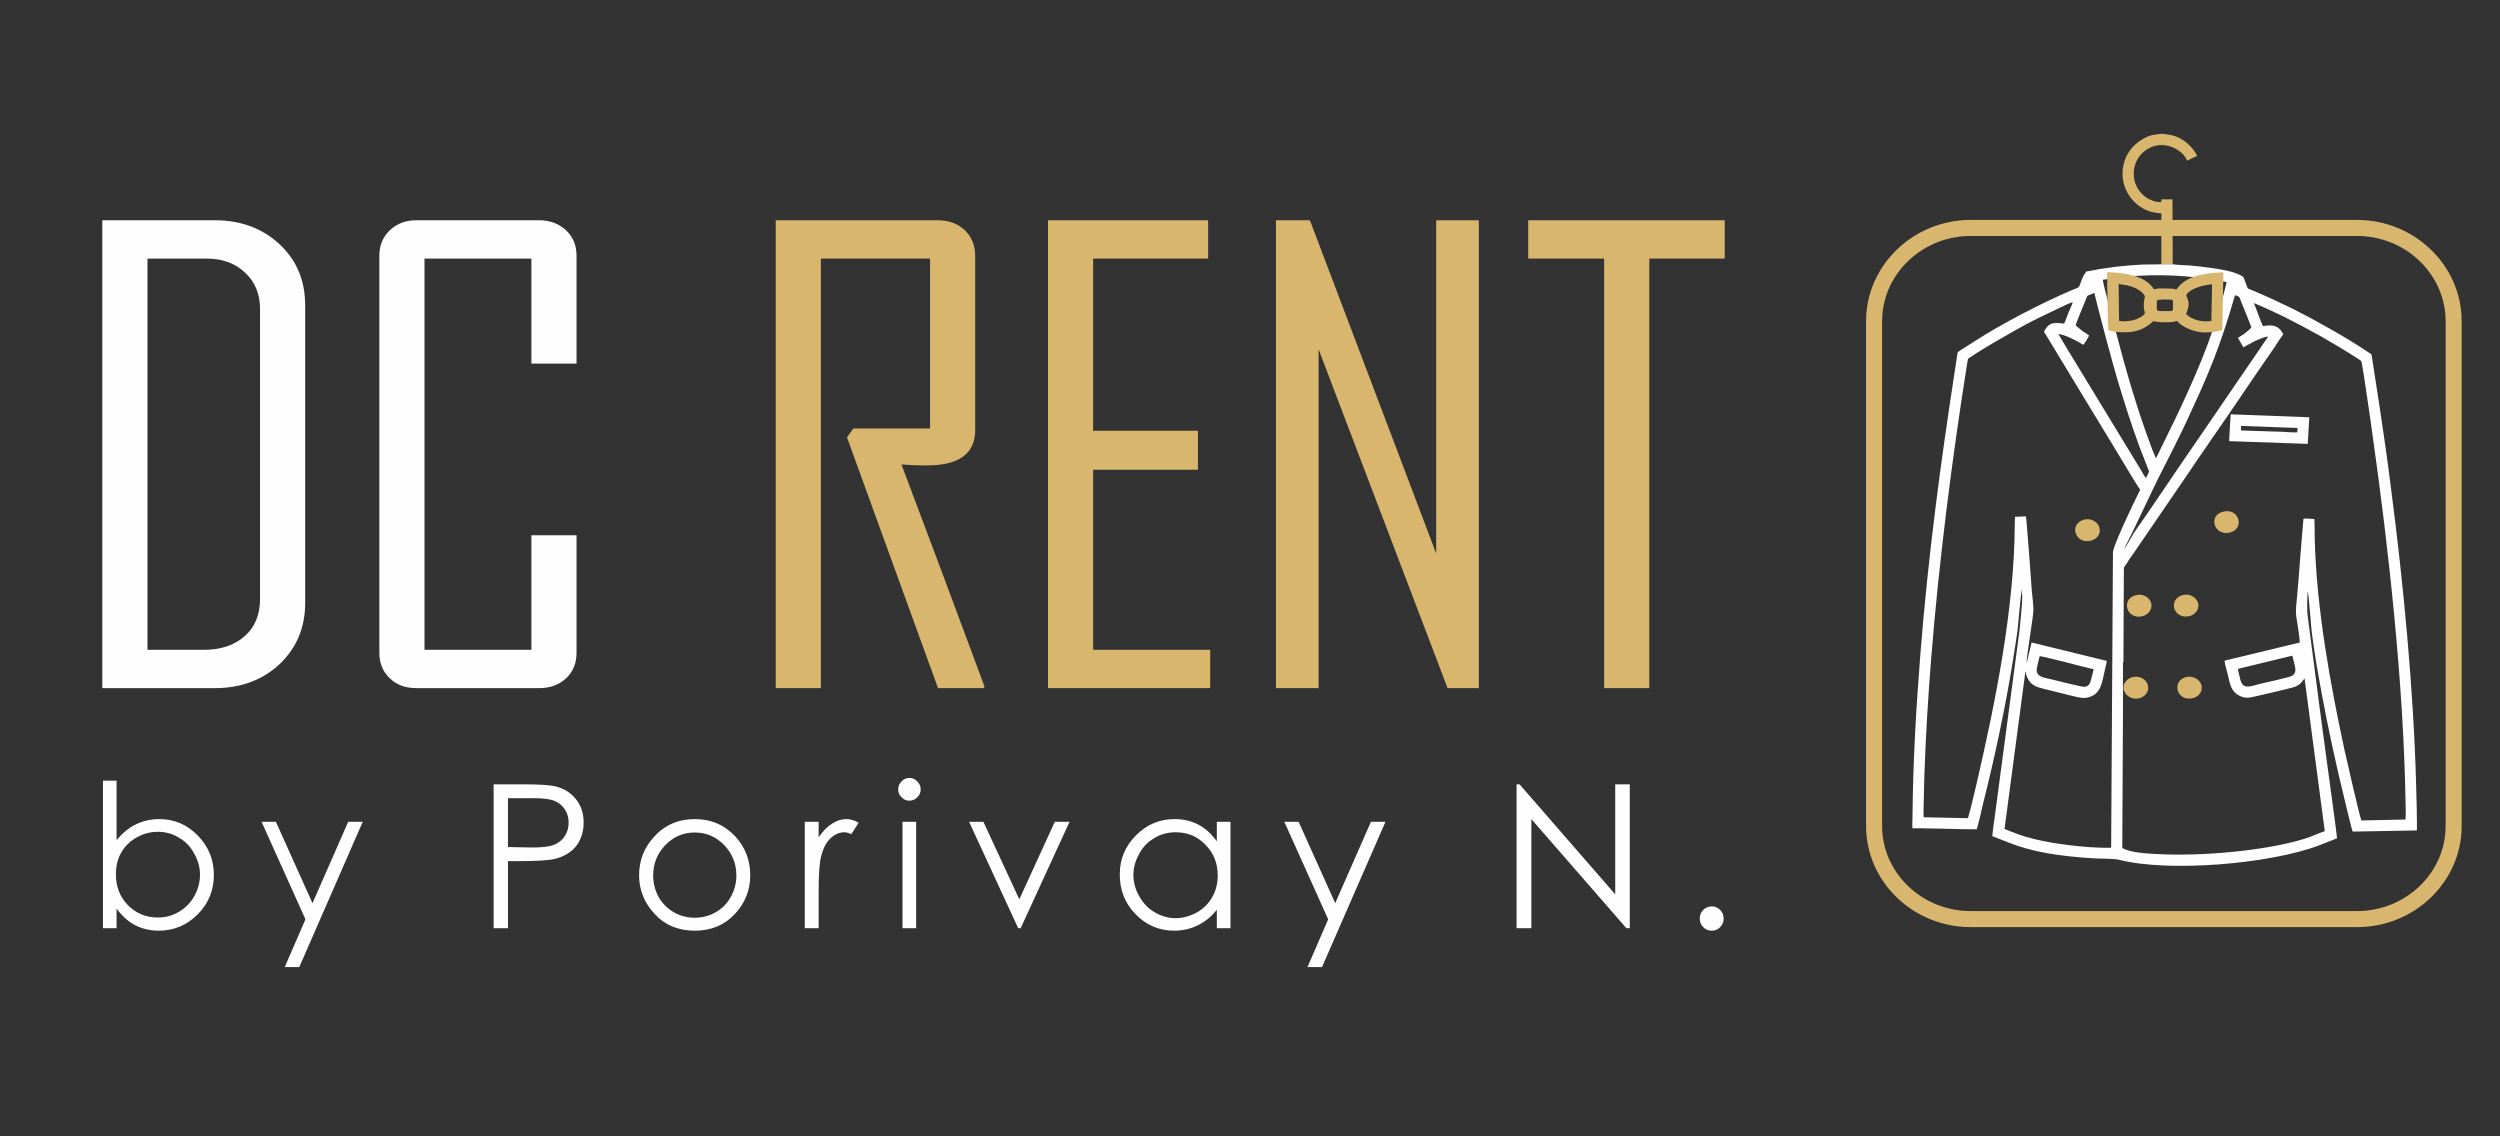 <?xml version="1.0" encoding="UTF-8"?> <!-- Creator: CorelDRAW X7 --> <svg xmlns="http://www.w3.org/2000/svg" xmlns:xlink="http://www.w3.org/1999/xlink" xml:space="preserve" width="110mm" height="50mm" style="shape-rendering:geometricPrecision; text-rendering:geometricPrecision; image-rendering:optimizeQuality; fill-rule:evenodd; clip-rule:evenodd" viewBox="0 0 11000 5000"><rect x="0" y="0" width="11000" height="5000" fill="#333333" stroke="none"/> <defs> <style type="text/css"> <![CDATA[ .str0 {stroke:#D8B66E;stroke-width:70.55} .str1 {stroke:#FEFEFE;stroke-width:7.62} .str2 {stroke:#D8B66E;stroke-width:7.62} .fil0 {fill:none} .fil1 {fill:#FEFEFE} .fil2 {fill:#D8B66E} .fil3 {fill:#FEFEFE;fill-rule:nonzero} .fil4 {fill:#D8B66E;fill-rule:nonzero} ]]> </style> </defs> <g id="Слой_x0020_1">  <path class="fil0 str0" d="M8671 4044l1700 0c234,0 425,-184 425,-409l0 -2222c0,-225 -191,-410 -425,-410l-1700 0c-234,0 -425,185 -425,410l0 2222c0,225 191,409 425,409z"></path> <path class="fil1" d="M9861 1874l248 9 -1 19c-11,2 -48,-1 -62,-2l-186 -6 1 -20zm-53 67l346 12 7 -117 -346 -13 -7 118z"></path> <path class="fil2" d="M9783 2251c-70,16 -41,110 29,92 66,-16 41,-109 -29,-92z"></path> <path class="fil2" d="M9171 2286c-24,6 -48,28 -38,59 18,62 122,38 104,-25 -7,-23 -35,-41 -66,-34z"></path> <path class="fil2" d="M9401 2618c-71,15 -46,108 23,94 25,-5 49,-28 41,-59 -7,-23 -34,-42 -64,-35z"></path> <path class="fil2" d="M9625 2978c-72,12 -51,107 19,95 25,-4 49,-26 43,-57 -6,-23 -32,-42 -62,-38z"></path> <path class="fil2" d="M9605 2618c-71,20 -39,109 28,93 24,-5 47,-29 38,-60 -8,-22 -36,-41 -66,-33z"></path> <path class="fil2" d="M9560 1164l-60 0c3,0 7,-1 10,-1l0 -224c-28,-3 -47,-5 -70,-16 -133,-66 -135,-249 -3,-316 34,-18 50,-13 67,-18l18 0c16,5 44,0 90,32 19,13 48,44 55,65l-44 21c-12,-35 -59,-65 -100,-68 -55,-5 -94,25 -114,55 -25,38 -28,91 -5,132 12,20 24,32 41,44 16,10 42,21 65,19l0 -12 49 0 1 287z"></path> <path class="fil1" d="M8975 2887c9,0 102,24 119,28 19,5 39,10 58,15 19,4 41,11 60,14 -3,15 -8,33 -12,48 -3,16 -11,29 -29,30 -10,1 -121,-27 -145,-33 -28,-7 -74,-9 -63,-53 3,-12 8,-39 12,-49zm872 56l239 -58c5,16 8,32 12,48 5,20 -1,34 -14,41 -9,6 -119,30 -144,36 -33,8 -71,27 -82,-18 -3,-14 -10,-37 -11,-49zm-501 -527c3,-9 34,-67 38,-77l109 -228c43,-84 87,-170 128,-257 40,-87 81,-174 117,-267 30,-77 50,-136 74,-214 8,-25 14,-50 22,-74 21,6 19,7 26,26 7,17 44,107 46,116 -4,6 -20,19 -28,25 -14,11 -19,12 -27,18 -3,1 -2,1 -4,3l24 41 50 -27c16,-7 40,-19 59,-20l-305 446c-96,138 -190,281 -286,418 -5,8 -37,66 -43,71zm-213 -984c1,-10 39,-100 48,-122 4,-11 4,-9 15,-13 6,-3 13,-6 19,-8 17,71 37,143 55,213 19,70 38,141 59,209 41,133 70,222 121,348 4,12 8,13 3,23 -3,6 -8,17 -11,21 -5,-4 -20,-32 -25,-40l-168 -276c-8,-14 -184,-301 -192,-317 23,1 65,22 85,33 8,4 17,11 25,14 4,-4 23,-34 25,-41 -9,-8 -22,-13 -31,-21l-28 -23zm784 -98c9,2 51,22 63,27 92,41 216,108 301,159 28,17 71,43 98,61 5,4 11,5 12,13 10,51 17,107 25,159 8,53 16,107 23,160 71,499 136,1093 145,1601 0,25 3,69 0,92l-194 4c-7,-14 -72,-299 -74,-309 -63,-291 -123,-623 -131,-923 -1,-15 0,-87 -2,-94 -10,-1 -42,-4 -48,-1 -8,91 -15,182 -22,274 -2,23 -4,46 -6,68 -1,20 -6,51 -5,70 1,19 6,46 9,65 2,17 8,52 8,67l-331 80c1,15 10,44 14,60 10,42 13,76 55,96 21,10 39,8 63,2 23,-5 166,-38 180,-44 24,-11 28,-21 40,-36l89 672c-19,6 -58,24 -87,33 -178,55 -459,78 -646,68 -42,-2 -122,-5 -158,-27l3 -588 0 -229 2 0 2 -417 18 -26c3,-7 17,-26 23,-34l253 -370c15,-23 30,-45 46,-68 16,-22 31,-45 46,-67 93,-133 184,-271 277,-404 7,-11 15,-23 22,-34 19,-28 19,-20 10,-34 -16,-27 -44,-33 -82,-25 -7,-7 -33,-85 -41,-101zm-836 90c-35,-4 -61,-10 -83,27 -6,10 -6,7 5,24l177 292c40,66 78,129 118,194 3,4 112,188 117,191l2 3c-24,47 -45,93 -68,142 -8,18 -52,114 -52,133 -2,433 -6,867 -8,1300 -80,2 -178,-9 -255,-21 -56,-10 -113,-22 -164,-42 -10,-4 -44,-16 -50,-20l92 -694c2,4 2,9 3,15 2,5 3,10 6,15 15,32 39,40 72,48 43,11 86,21 129,32 23,5 43,12 68,5 58,-16 59,-71 73,-127 2,-10 6,-24 7,-33l-331 -81 -22 92c-1,-31 30,-203 30,-236 0,-25 -5,-58 -7,-84 -1,-19 -23,-316 -26,-327l-48 2 -1 28c-1,371 -84,783 -168,1146 -12,50 -24,104 -38,152l-195 -4c-2,-16 3,-150 3,-177 6,-175 16,-345 30,-519 34,-428 92,-882 159,-1304 4,-22 2,-17 18,-27 60,-41 138,-84 201,-120 57,-33 121,-63 182,-92 19,-9 43,-21 63,-28 -2,11 -14,35 -19,47 -3,8 -6,16 -9,24 -3,8 -6,18 -11,24zm171 -193c140,-23 274,-26 416,-10 45,5 87,13 129,20 -2,16 -23,88 -29,108 -10,35 -21,69 -32,103 -54,162 -150,364 -228,520 -2,5 -19,41 -23,44 -4,-14 -13,-31 -18,-46 -68,-181 -115,-348 -164,-536 -7,-28 -47,-176 -51,-203zm255 -68c-25,1 -54,0 -80,1 -84,4 -166,14 -248,31 -6,14 -8,7 -17,30 -4,11 -9,25 -14,36 -3,6 -26,13 -33,16 -133,57 -309,148 -429,226 -21,13 -40,26 -61,39 -6,4 -10,5 -12,12l-10 66c-65,421 -119,826 -153,1254 -19,240 -33,479 -35,719 0,16 -2,38 0,52 8,-3 246,5 282,4 5,-8 26,-101 30,-119 49,-193 99,-429 130,-625 7,-43 14,-87 20,-130 2,-18 16,-176 19,-181 0,11 1,22 2,33 1,15 -10,128 -12,146l-103 775c-5,43 -13,88 -17,131l79 31c89,34 176,49 272,59 34,4 68,6 102,8 27,1 84,1 105,6 217,56 662,19 879,-63 11,-5 74,-28 80,-32 -1,-18 -31,-234 -34,-258 -12,-86 -23,-172 -35,-258l-59 -452c-6,-43 -3,-79 -1,-120 4,8 15,165 18,184 6,43 12,87 19,130 28,166 63,340 101,503 10,41 19,81 29,121 4,16 27,115 31,121l282 -5c2,-15 -2,-181 -3,-199 -11,-421 -57,-897 -111,-1310 -15,-120 -32,-239 -50,-357l-34 -220c-1,-13 -6,-11 -26,-25 -84,-57 -233,-140 -323,-185 -53,-26 -118,-56 -173,-79 -28,-12 -22,-6 -29,-23 -4,-11 -9,-27 -14,-36 -3,-6 -28,-16 -34,-18 -40,-17 -157,-30 -203,-34 -21,-1 -47,-2 -66,-4l0 -1 -61 0z"></path> <path class="fil2" d="M9343 3143l1 -108c8,16 7,19 20,28 32,25 86,6 88,-35 1,-27 -21,-47 -46,-50 -16,-2 -29,2 -39,8 -5,3 -10,8 -13,12 -2,2 -3,4 -5,7l-5 9 -1 129z"></path> <path class="fil2" d="M9496 1319c3,-1 55,-2 59,0 9,2 6,15 6,24 0,10 2,22 -5,25 -3,1 -55,1 -59,0 -10,-2 -7,-15 -7,-25 0,-10 -3,-20 6,-24zm123 -20c14,-27 71,-45 114,-48l-3 161c-41,8 -90,-7 -111,-30 12,-37 17,-45 0,-83zm-297 -49c41,4 82,14 109,43 12,12 3,19 2,38 -1,9 0,17 0,25 3,21 15,24 -23,44 -22,11 -57,17 -86,12l-2 -162zm-45 203c27,10 83,12 114,5 26,-5 46,-15 66,-30 7,-5 12,-11 19,-15 18,6 58,6 80,4 11,0 15,-4 23,-5 16,21 55,40 84,46 37,9 79,4 115,-5l5 -255c-56,2 -126,9 -171,40 -24,17 -23,22 -36,36 -7,-1 -12,-4 -21,-4l-54 -1c-10,1 -15,3 -24,4 -6,-13 -23,-28 -35,-36 -46,-31 -114,-37 -170,-40 -2,21 3,251 5,256z"></path> <g id="_3001489659840"> <path class="fil3 str1" d="M1339 2653c0,108 -38,197 -112,267 -74,69 -169,104 -282,104l-491 0 0 -2051 491 0c114,0 208,35 283,105 74,69 111,158 111,266l0 1309zm-191 -18l0 -1275c0,-67 -22,-122 -67,-163 -44,-42 -101,-63 -171,-63l-265 0 0 1729 253 0c74,0 135,-20 181,-61 46,-40 69,-96 69,-167zm1385 237c0,45 -15,82 -45,110 -30,28 -69,42 -115,42l-541 0c-47,0 -85,-14 -114,-42 -30,-28 -45,-65 -45,-110l0 -1747c0,-44 15,-81 45,-109 29,-28 67,-43 114,-43l541 0c46,0 85,15 115,43 30,28 45,65 45,109l0 471 -191 0 0 -462 -478 0 0 1729 478 0 0 -504 191 0 0 513z"></path> <path class="fil4 str2" d="M4329 3024l-199 0 -399 -1099 26 -36 339 0 0 -755 -488 0 0 1890 -191 0 0 -2051 711 0c47,0 85,15 115,43 29,28 44,65 44,109l0 767c0,102 -69,152 -208,152 -14,0 -34,0 -60,-1 -27,-2 -46,-3 -58,-3 124,328 246,655 368,984zm992 0l-706 0 0 -2051 697 0 0 161 -506 0 0 765 461 0 0 164 -461 0 0 800 515 0 0 161zm1182 0l-131 0 -574 -1508 0 1508 -180 0 0 -2051 143 0 562 1483 0 -1483 180 0 0 2051zm1082 -1890l-332 0 0 1890 -191 0 0 -1890 -334 0 0 -161 857 0 0 161z"></path> </g> <path class="fil3" d="M453 4084l0 -649 60 0 0 262c25,-31 54,-55 85,-70 31,-15 65,-23 103,-23 66,0 122,24 169,72 47,48 71,106 71,174 0,68 -24,126 -71,173 -48,48 -105,72 -171,72 -38,0 -73,-8 -104,-24 -31,-16 -58,-41 -82,-73l0 86 -60 0zm241 -47c34,0 65,-8 93,-25 28,-16 51,-39 68,-69 16,-29 25,-61 25,-94 0,-33 -9,-65 -26,-94 -16,-30 -39,-54 -68,-70 -28,-17 -58,-25 -91,-25 -33,0 -64,8 -94,25 -29,16 -52,39 -68,67 -16,28 -23,60 -23,95 0,54 17,99 53,136 36,36 79,54 131,54zm457 -421l63 0 161 358 157 -358 64 0 -279 639 -64 0 91 -210 -193 -429zm1021 -165l126 0c72,0 121,3 146,9 37,9 66,27 89,55 23,28 35,62 35,104 0,42 -12,77 -34,105 -22,27 -53,45 -92,55 -29,7 -83,10 -161,10l-46 0 0 295 -63 0 0 -633zm63 61l0 215 108 2c43,0 75,-4 95,-12 20,-8 36,-21 47,-38 12,-18 17,-38 17,-60 0,-21 -5,-40 -17,-58 -11,-17 -27,-30 -45,-37 -19,-8 -50,-12 -93,-12l-112 0zm822 92c72,0 132,26 180,78 43,48 64,104 64,169 0,65 -22,122 -68,171 -46,49 -104,73 -176,73 -72,0 -131,-24 -176,-73 -46,-49 -69,-106 -69,-171 0,-65 22,-121 65,-168 47,-53 108,-79 180,-79zm0 59c-50,0 -93,18 -129,55 -36,37 -54,82 -54,134 0,34 8,65 24,95 17,29 39,51 67,67 28,16 58,24 92,24 33,0 64,-8 92,-24 28,-16 50,-38 66,-67 17,-30 25,-61 25,-95 0,-52 -18,-97 -54,-134 -36,-37 -79,-55 -129,-55zm484 -47l61 0 0 68c19,-27 38,-47 59,-60 20,-13 41,-20 63,-20 17,0 35,5 54,16l-32 50c-12,-5 -23,-8 -31,-8 -21,0 -40,8 -59,25 -18,16 -33,42 -42,77 -8,26 -12,80 -12,161l0 159 -61 0 0 -468zm460 -193c14,0 25,5 35,15 10,10 15,22 15,35 0,14 -5,26 -15,35 -10,10 -21,15 -35,15 -13,0 -25,-5 -34,-15 -10,-9 -15,-21 -15,-35 0,-13 5,-25 15,-35 9,-10 21,-15 34,-15zm-30 193l60 0 0 468 -60 0 0 -468zm293 0l63 0 158 341 156 -341 65 0 -215 468 -11 0 -216 -468zm1150 0l0 468 -60 0 0 -81c-25,31 -53,54 -85,69 -31,15 -65,23 -103,23 -66,0 -122,-24 -169,-72 -47,-48 -70,-106 -70,-175 0,-67 23,-124 71,-172 47,-48 104,-72 170,-72 39,0 73,8 104,24 31,16 59,41 82,74l0 -86 60 0zm-241 46c-34,0 -65,8 -93,25 -28,16 -51,39 -67,69 -17,30 -26,61 -26,94 0,33 9,65 26,94 17,30 39,54 68,70 28,17 59,26 91,26 33,0 64,-9 94,-25 29,-17 52,-39 68,-68 16,-28 24,-60 24,-95 0,-54 -18,-99 -54,-135 -35,-37 -79,-55 -131,-55zm478 -46l63 0 161 358 157 -358 64 0 -279 639 -64 0 91 -210 -193 -429zm1022 468l0 -633 13 0 421 484 0 -484 64 0 0 633 -15 0 -418 -480 0 480 -65 0zm859 -96c14,0 27,6 37,16 10,10 15,23 15,38 0,14 -5,27 -15,37 -10,11 -23,16 -37,16 -15,0 -28,-5 -38,-16 -10,-10 -15,-23 -15,-37 0,-15 5,-28 15,-38 10,-10 23,-16 38,-16z"></path> </g> </svg> 